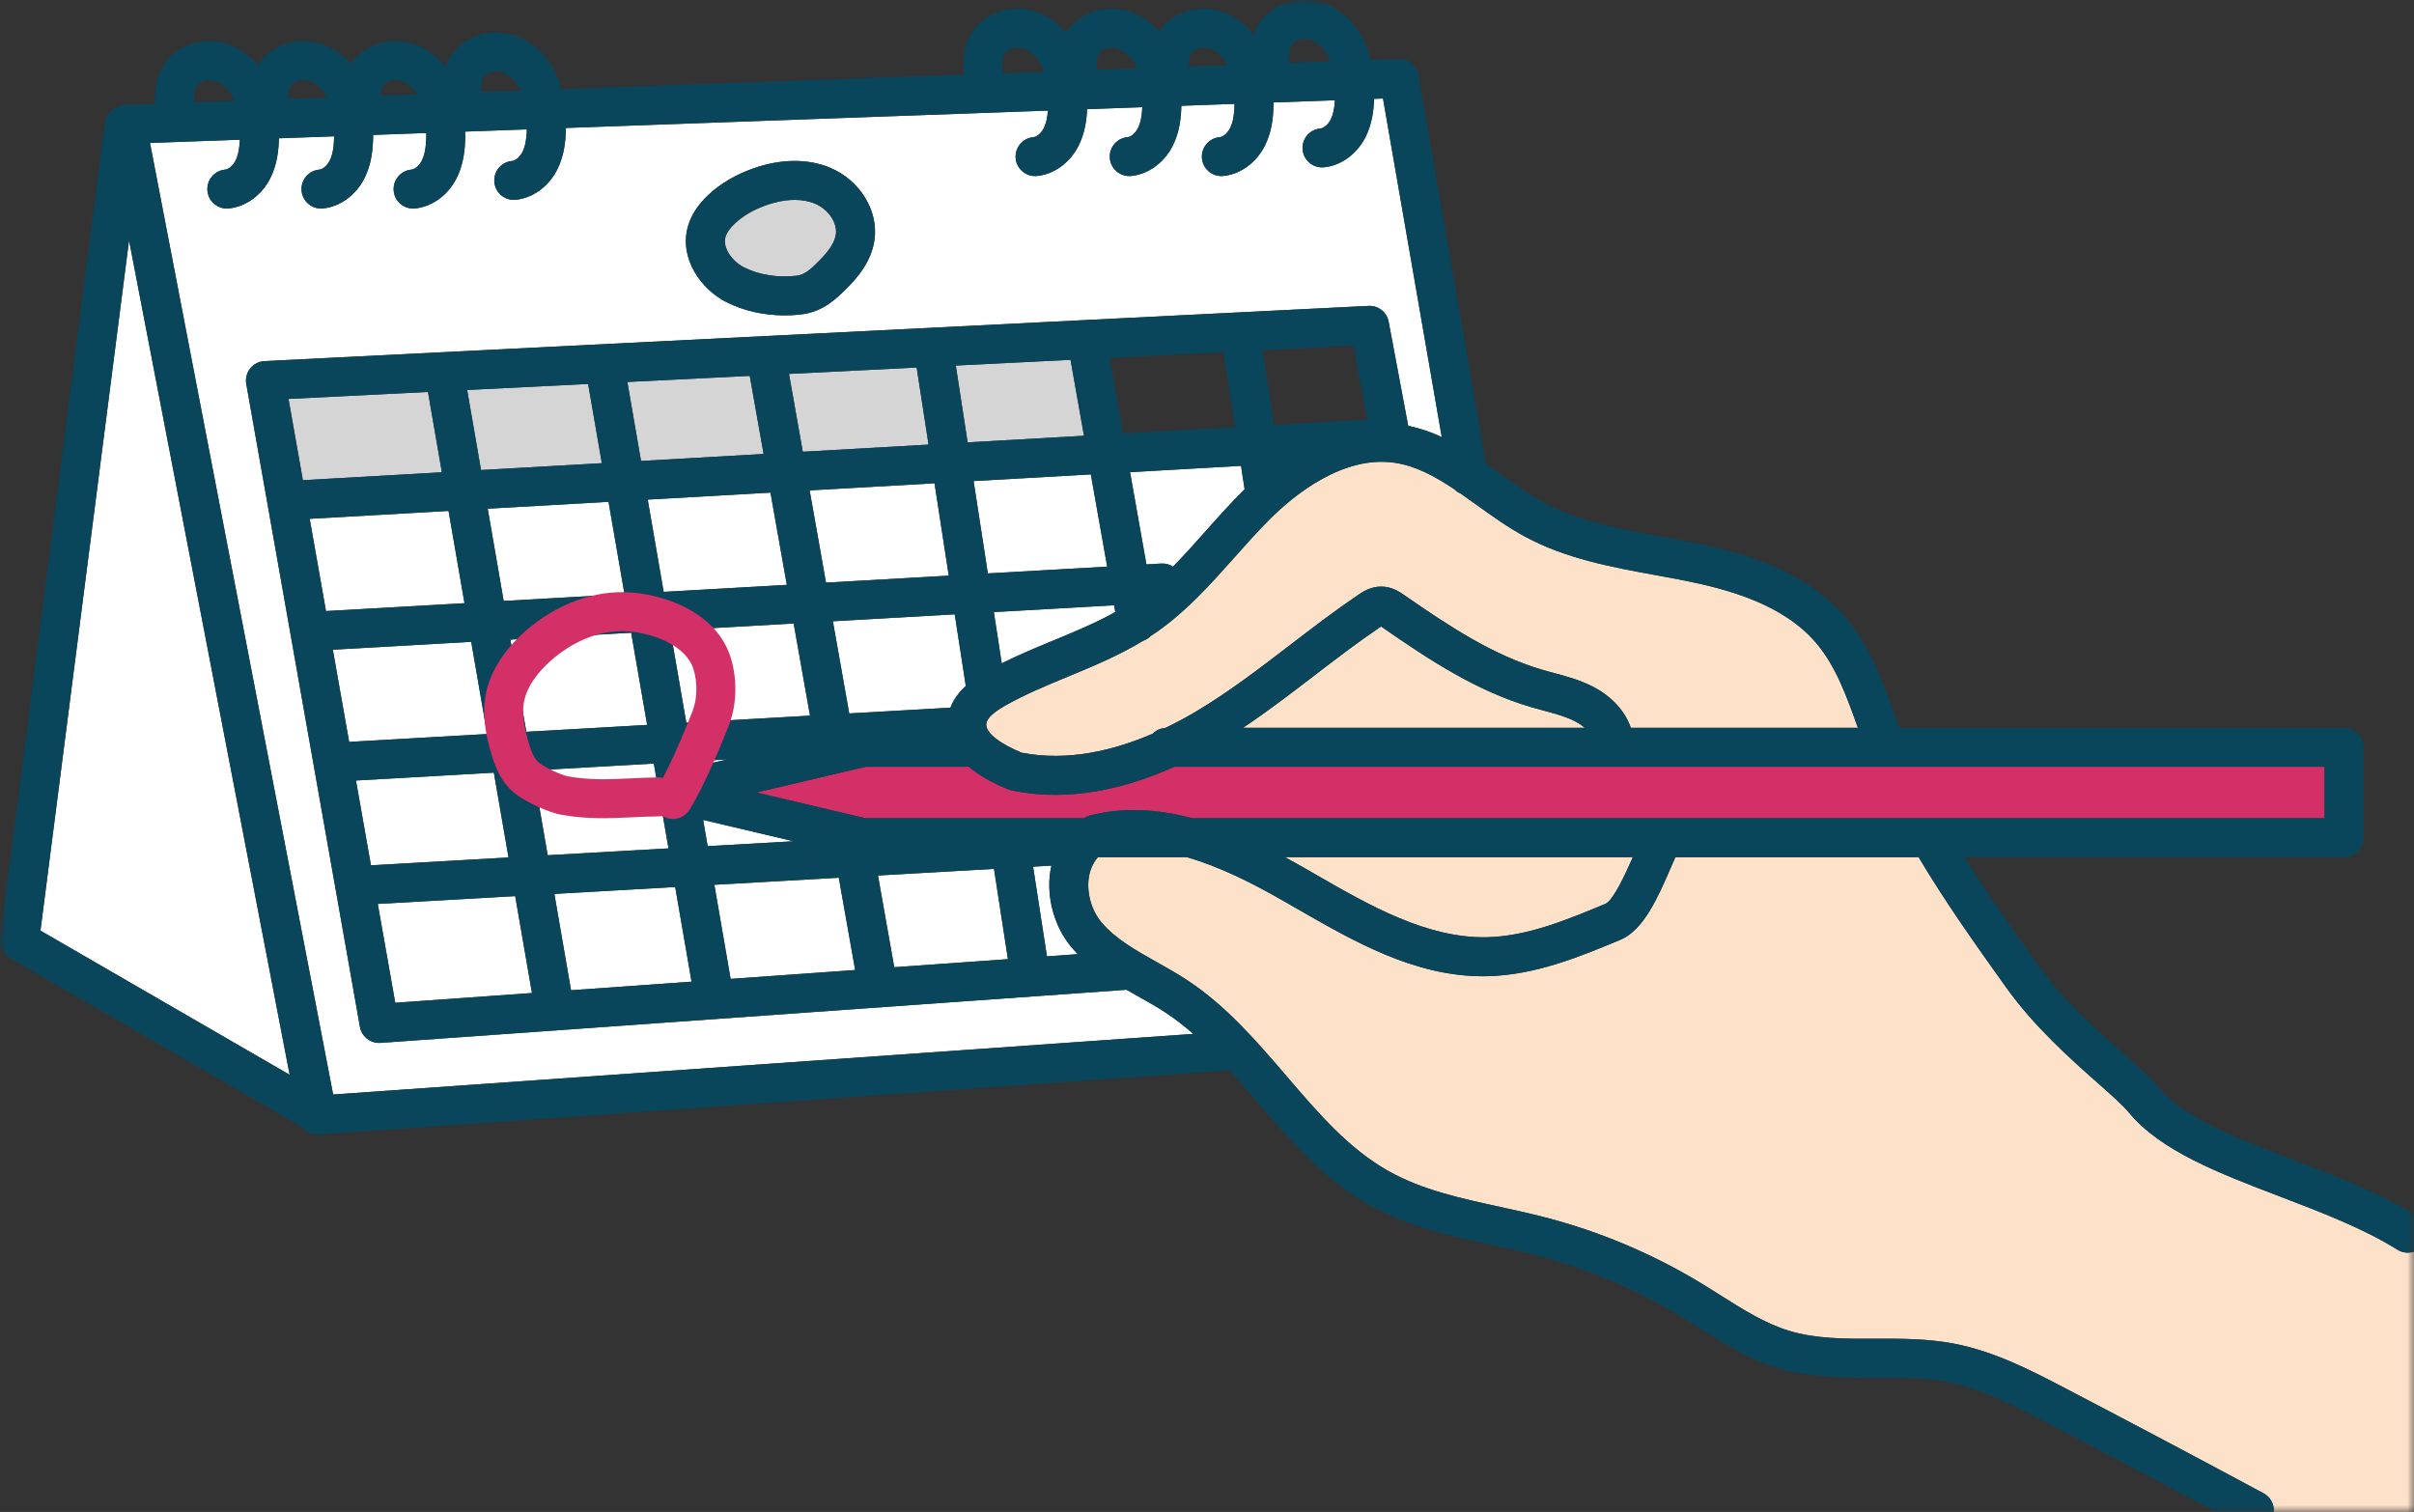 <svg width="182" height="114" viewBox="0 0 182 114" fill="none" xmlns="http://www.w3.org/2000/svg">
<rect x="0" y="0" width="182" height="114" fill="#333333" stroke="none"/>
<mask id="mask0" mask-type="alpha" maskUnits="userSpaceOnUse" x="0" y="0" width="182" height="114">
<rect width="182" height="114" fill="#C4C4C4"/>
</mask>
<g mask="url(#mask0)">
<path d="M115.474 53.327C111.363 52.126 107.808 49.793 104.225 47.304C104.201 47.288 104.163 47.262 104.125 47.236C104.091 47.258 104.061 47.279 104.043 47.29C102.342 48.441 100.666 49.727 99.045 50.971C97.327 52.288 95.565 53.638 93.717 54.877H119.482C119.266 54.691 119.013 54.52 118.724 54.373C118.035 54.022 117.233 53.807 116.385 53.579C116.08 53.497 115.776 53.416 115.474 53.327Z" fill="#FDE1C8"/>
<path d="M122.954 54.876H140.074C140.072 54.871 140.071 54.866 140.069 54.861C139.215 52.471 138.407 50.213 136.911 48.462C134.439 45.569 130.334 44.44 127.033 43.78C126.293 43.632 125.547 43.496 124.801 43.36C121.491 42.755 118.067 42.13 114.98 40.462C113.691 39.767 112.5 38.91 111.347 38.082C110.935 37.786 110.527 37.495 110.12 37.212C109.944 37.137 109.785 37.029 109.651 36.893C108.193 35.917 106.736 35.122 105.133 34.889C101.275 34.329 97.628 37.275 95.8 39.083C94.863 40.011 93.951 41.037 93.069 42.029C91.292 44.026 89.457 46.092 87.158 47.687C87.033 47.774 86.904 47.854 86.776 47.938C86.617 48.106 86.417 48.235 86.188 48.313C84.374 49.418 82.428 50.226 80.537 51.009C78.854 51.705 77.265 52.362 75.771 53.211C74.916 53.696 74.444 54.135 74.369 54.516C74.214 55.294 75.615 56.17 77.02 56.751C80.507 57.436 83.998 56.575 86.912 55.318C87.156 55.069 87.489 54.913 87.858 54.887C88.71 54.479 89.505 54.047 90.218 53.621C92.665 52.162 94.999 50.371 97.257 48.64C98.911 47.37 100.623 46.057 102.397 44.856C102.722 44.636 103.328 44.227 104.129 44.227C104.131 44.227 104.132 44.227 104.133 44.227C104.949 44.228 105.546 44.643 105.903 44.892C109.277 47.236 112.612 49.43 116.299 50.507C116.578 50.589 116.862 50.664 117.145 50.741C118.104 50.997 119.094 51.263 120.059 51.755C121.496 52.487 122.517 53.602 122.954 54.876Z" fill="#FDE1C8"/>
<path d="M52.323 57.848L54.83 57.256L52.246 57.404L52.323 57.848Z" fill="white"/>
<path d="M35.02 45.481L33.817 38.524L23.348 39.12L24.577 46.074L35.02 45.481Z" fill="white"/>
<path d="M21.752 30.079L22.835 36.207L33.316 35.611L32.267 29.553L21.752 30.079Z" fill="#D5D5D5"/>
<path d="M53.353 63.8L59.828 63.431L53.012 61.822L53.353 63.8Z" fill="white"/>
<path d="M64.474 73.139L63.239 66.18L53.857 66.713L55.085 73.809L64.474 73.139Z" fill="white"/>
<path d="M56.089 20.157C57.226 20.731 58.633 20.954 60.052 20.791C60.684 20.717 61.117 20.311 61.77 19.653C62.551 18.87 62.945 18.234 63.022 17.664C63.14 16.794 62.453 15.783 61.46 15.361C60.96 15.148 60.431 15.07 59.921 15.07C59.057 15.07 58.251 15.296 57.742 15.479C56.809 15.813 56.029 16.269 55.423 16.832C55.028 17.199 54.782 17.553 54.691 17.881C54.463 18.705 55.23 19.724 56.089 20.157Z" fill="#D5D5D5"/>
<path d="M99.177 65.927C103.299 68.302 107.556 70.734 112.056 70.669C115.136 70.608 118.139 69.356 121.042 68.146C121.637 67.894 122.583 65.825 123.104 64.634H96.885C97.332 64.877 97.774 65.122 98.207 65.37L99.177 65.927Z" fill="#FDE1C8"/>
<path d="M51.859 17.098C52.097 16.237 52.623 15.424 53.422 14.68C54.321 13.844 55.441 13.182 56.751 12.713C58.846 11.962 60.926 11.942 62.609 12.656C64.83 13.599 66.229 15.87 65.934 18.057C65.713 19.693 64.665 20.91 63.896 21.682C63.103 22.479 62.075 23.513 60.391 23.708C59.978 23.756 59.566 23.779 59.156 23.779C57.592 23.779 56.069 23.437 54.766 22.779C52.861 21.82 51.195 19.502 51.859 17.098ZM89.965 77.955C89.308 77.38 88.625 76.842 87.897 76.363C87.227 75.92 86.518 75.521 85.767 75.1C85.49 74.944 85.212 74.787 84.934 74.627L28.687 78.633C28.652 78.635 28.617 78.636 28.582 78.636C27.875 78.636 27.262 78.129 27.137 77.423L18.568 28.95C18.494 28.534 18.603 28.108 18.866 27.779C19.129 27.449 19.52 27.248 19.941 27.227L103.179 23.065C103.92 23.026 104.56 23.539 104.696 24.261L106.169 32.105C107.061 32.292 107.903 32.582 108.7 32.956L104.27 7.428L103.598 7.452C103.568 8.303 103.45 9.352 102.947 10.344C102.294 11.627 101.092 12.497 99.808 12.615C99.762 12.619 99.717 12.621 99.672 12.621C98.922 12.621 98.281 12.048 98.211 11.286C98.138 10.478 98.732 9.763 99.54 9.689C99.815 9.664 100.138 9.387 100.328 9.013C100.508 8.656 100.609 8.19 100.648 7.559L96.012 7.725C96.011 7.776 96.016 7.82 96.015 7.871C95.998 8.758 95.908 9.914 95.357 10.998C94.706 12.28 93.504 13.15 92.219 13.268C92.173 13.272 92.127 13.274 92.082 13.274C91.332 13.274 90.692 12.702 90.621 11.94C90.547 11.132 91.141 10.417 91.95 10.342C92.225 10.317 92.549 10.04 92.737 9.668C93.016 9.121 93.066 8.401 93.078 7.832L89.067 7.975C89.044 8.848 88.941 9.954 88.412 10.998C87.76 12.28 86.558 13.15 85.274 13.268C85.228 13.272 85.182 13.274 85.138 13.274C84.387 13.274 83.746 12.702 83.676 11.94C83.602 11.132 84.196 10.417 85.005 10.342C85.28 10.317 85.604 10.04 85.792 9.668C86.032 9.197 86.1 8.603 86.122 8.082L81.959 8.232C81.922 9.058 81.791 10.055 81.312 10.998C80.661 12.28 79.458 13.15 78.174 13.268C78.129 13.272 78.082 13.274 78.038 13.274C77.287 13.274 76.647 12.702 76.576 11.94C76.502 11.132 77.097 10.417 77.905 10.342C78.18 10.317 78.504 10.04 78.692 9.668C78.863 9.332 78.962 8.908 79.007 8.338L42.666 9.648C42.666 9.654 42.667 9.66 42.666 9.666C42.65 10.551 42.559 11.707 42.008 12.793C41.356 14.075 40.153 14.945 38.869 15.063C38.823 15.067 38.778 15.069 38.733 15.069C37.982 15.069 37.342 14.497 37.272 13.734C37.198 12.926 37.793 12.211 38.601 12.137C38.876 12.112 39.199 11.835 39.389 11.463C39.594 11.058 39.696 10.52 39.722 9.754L35.068 9.922C35.069 10.056 35.08 10.181 35.077 10.319C35.06 11.205 34.969 12.361 34.418 13.446C33.767 14.728 32.565 15.598 31.281 15.716C31.235 15.721 31.189 15.722 31.144 15.722C30.394 15.722 29.753 15.15 29.683 14.388C29.609 13.58 30.203 12.865 31.011 12.791C31.286 12.766 31.61 12.488 31.799 12.116C32.018 11.684 32.123 11.113 32.14 10.262C32.141 10.179 32.136 10.107 32.135 10.028L28.129 10.172C28.128 10.223 28.133 10.268 28.132 10.319C28.115 11.205 28.024 12.362 27.473 13.446C26.822 14.728 25.62 15.598 24.335 15.716C24.289 15.721 24.244 15.722 24.199 15.722C23.448 15.722 22.808 15.15 22.738 14.388C22.664 13.58 23.258 12.865 24.066 12.791C24.341 12.766 24.665 12.488 24.854 12.116C25.132 11.568 25.183 10.849 25.194 10.278L21.029 10.428C21.006 11.299 20.903 12.404 20.374 13.446C19.723 14.728 18.52 15.598 17.235 15.716C17.19 15.721 17.145 15.722 17.099 15.722C16.349 15.722 15.708 15.15 15.638 14.388C15.564 13.58 16.159 12.865 16.966 12.791C17.241 12.766 17.565 12.488 17.755 12.116C17.993 11.646 18.061 11.054 18.084 10.534L11.309 10.778L25.116 82.525L89.965 77.955Z" fill="white"/>
<path d="M175.257 57.814H88.529C85.91 58.997 82.811 59.93 79.554 59.93C78.48 59.93 77.39 59.828 76.293 59.602C76.209 59.584 76.125 59.559 76.045 59.526C74.693 58.984 73.711 58.392 73.008 57.786C72.918 57.803 72.825 57.814 72.729 57.814H65.261L57.039 59.754L65.261 61.695H81.702C81.707 61.693 81.712 61.688 81.717 61.685C81.853 61.596 82.002 61.529 82.16 61.49C84.765 60.821 87.37 61.023 89.89 61.695H175.257V57.814Z" fill="#D33068"/>
<path d="M3.051 70.168L21.838 81.039L9.73 18.122L3.051 70.168Z" fill="white"/>
<path d="M59.837 47.011L50.539 47.54L51.742 54.491L61.07 53.96L59.837 47.011Z" fill="white"/>
<path d="M36.73 55.345L35.527 48.395L25.094 48.988L26.323 55.938L36.73 55.345Z" fill="white"/>
<path d="M83.476 42.724L82.241 35.769L73.402 36.272L74.477 43.235L83.476 42.724Z" fill="white"/>
<path d="M81.726 32.856L80.71 27.13L72.061 27.563L72.954 33.355L81.726 32.856Z" fill="#D5D5D5"/>
<path d="M71.656 53.357C71.908 52.694 72.337 52.161 72.815 51.723L71.981 46.32L62.793 46.843L64.026 53.792L71.656 53.357Z" fill="white"/>
<path d="M87.553 42.492C87.876 42.472 88.179 42.564 88.433 42.728C89.257 41.892 90.055 40.997 90.873 40.076C91.786 39.051 92.729 37.989 93.735 36.995C93.768 36.962 93.805 36.928 93.838 36.895L93.566 35.125L85.199 35.601L86.433 42.556L87.553 42.492Z" fill="white"/>
<path d="M79.274 65.267L77.889 65.347L78.932 72.109L81.262 71.944C81.109 71.788 80.959 71.629 80.815 71.46C79.52 69.937 78.892 67.757 79.177 65.77C79.201 65.599 79.237 65.433 79.274 65.267Z" fill="white"/>
<path d="M71.531 43.403L70.457 36.44L61.041 36.975L62.275 43.93L71.531 43.403Z" fill="white"/>
<path d="M181.532 94.452C181.265 94.452 180.995 94.38 180.753 94.228C178.197 92.625 174.989 91.399 171.887 90.213C167.267 88.447 162.905 86.779 160.522 83.903C160.048 83.329 159.147 82.532 158.103 81.61C156.105 79.84 153.368 77.417 151.224 74.414C148.996 71.29 146.691 68.061 144.659 64.64C144.658 64.638 144.658 64.636 144.656 64.634H126.314C126.2 64.888 126.08 65.163 125.956 65.45C125.003 67.643 123.924 70.129 122.174 70.858C119.165 72.112 115.754 73.535 112.116 73.606C112.015 73.608 111.913 73.609 111.813 73.609C106.63 73.609 102.098 70.999 97.712 68.474L96.75 67.921C94.479 66.621 92.004 65.357 89.488 64.634H82.775C82.333 65.142 82.152 65.73 82.087 66.186C81.921 67.347 82.301 68.67 83.056 69.557C84.111 70.799 85.615 71.644 87.208 72.539C87.971 72.968 88.759 73.41 89.517 73.91C92.468 75.855 94.764 78.534 96.984 81.124C99.417 83.965 101.715 86.647 104.748 88.334C107.252 89.726 110.094 90.346 113.101 91.002C114.212 91.244 115.361 91.494 116.487 91.787C120.627 92.862 124.582 94.531 128.24 96.746C128.73 97.043 129.217 97.35 129.703 97.658C131.428 98.749 133.058 99.779 134.849 100.33C136.882 100.956 139.069 100.95 141.386 100.942C143.308 100.933 145.294 100.929 147.268 101.3C150.355 101.88 153.159 103.343 155.632 104.634C160.641 107.248 165.697 109.927 170.659 112.595C171.282 112.93 171.563 113.647 171.373 114.299H182.429V94.134C182.169 94.336 181.856 94.452 181.532 94.452Z" fill="#FDE1C8"/>
<path d="M75.526 50.016C76.811 49.372 78.129 48.825 79.415 48.294C81.058 47.614 82.632 46.962 84.086 46.145L83.995 45.636L74.93 46.152L75.526 50.016Z" fill="white"/>
<path d="M74.942 65.514L66.193 66.012L67.421 72.93L75.992 72.32L74.942 65.514Z" fill="white"/>
<path d="M40.107 74.873L38.843 67.567L28.48 68.156L29.798 75.607L40.107 74.873Z" fill="white"/>
<path d="M38.341 64.653L37.234 58.258L26.838 58.85L27.968 65.243L38.341 64.653Z" fill="white"/>
<path d="M44.342 28.948L35.221 29.404L36.265 35.441L45.375 34.924L44.342 28.959C44.342 28.956 44.342 28.952 44.342 28.948Z" fill="#D5D5D5"/>
<path d="M47.083 44.795L45.878 37.838L36.77 38.356L37.973 45.312L47.083 44.795Z" fill="white"/>
<path d="M47.587 47.708L38.478 48.226L39.681 55.178L48.791 54.659L47.587 47.708Z" fill="white"/>
<path d="M70.008 33.523L69.112 27.71L59.484 28.192L60.526 34.062L70.008 33.523Z" fill="#D5D5D5"/>
<path d="M50.401 63.968L49.889 61.009C49.459 60.748 49.179 60.279 49.179 59.754C49.179 59.405 49.303 59.081 49.511 58.825L49.295 57.572L40.185 58.09L41.292 64.485L50.401 63.968Z" fill="white"/>
<path d="M52.139 74.018L50.905 66.882L41.795 67.4L43.052 74.665L52.139 74.018Z" fill="white"/>
<path d="M59.323 44.099L58.089 37.143L48.834 37.67L50.038 44.627L59.323 44.099Z" fill="white"/>
<path d="M47.299 28.801L48.329 34.756L57.571 34.23L56.527 28.339L47.299 28.801Z" fill="#D5D5D5"/>
<path d="M89.891 61.696C87.371 61.023 84.767 60.822 82.161 61.49C82.004 61.53 81.854 61.596 81.719 61.685C81.713 61.689 81.709 61.693 81.704 61.696H65.263L57.041 59.755L65.262 57.814H72.73C72.826 57.814 72.919 57.804 73.01 57.787C73.712 58.393 74.695 58.985 76.047 59.527C76.127 59.559 76.21 59.584 76.295 59.602C77.392 59.829 78.482 59.931 79.556 59.931C82.813 59.931 85.912 58.998 88.53 57.814H175.259V61.696H89.891ZM121.041 68.146C118.138 69.356 115.135 70.608 112.055 70.669C107.555 70.734 103.298 68.302 99.176 65.927L98.206 65.37C97.773 65.122 97.33 64.877 96.884 64.634H123.104C122.582 65.825 121.636 67.893 121.041 68.146ZM80.815 71.46C80.959 71.629 81.109 71.787 81.261 71.944L78.933 72.109L77.889 65.347L79.273 65.267C79.237 65.433 79.201 65.598 79.177 65.769C78.892 67.756 79.52 69.937 80.815 71.46ZM66.193 66.012L74.942 65.514L75.992 72.319L67.42 72.929L66.193 66.012ZM84.934 74.627C85.212 74.787 85.49 74.944 85.767 75.1C86.518 75.522 87.228 75.921 87.898 76.363C88.626 76.843 89.308 77.381 89.966 77.956L25.116 82.526L11.309 10.779L18.084 10.535C18.061 11.055 17.993 11.647 17.755 12.115C17.566 12.488 17.241 12.766 16.966 12.791C16.159 12.866 15.564 13.581 15.638 14.389C15.708 15.151 16.349 15.723 17.099 15.723C17.144 15.723 17.19 15.721 17.235 15.717C18.52 15.599 19.722 14.729 20.374 13.446C20.902 12.406 21.006 11.3 21.029 10.428L25.194 10.278C25.177 11.119 25.072 11.687 24.855 12.115C24.665 12.488 24.341 12.766 24.066 12.791C23.258 12.866 22.663 13.581 22.738 14.389C22.808 15.151 23.448 15.723 24.198 15.723C24.244 15.723 24.289 15.721 24.335 15.717C25.619 15.599 26.821 14.729 27.474 13.446C28.025 12.36 28.115 11.204 28.131 10.32C28.133 10.269 28.128 10.223 28.128 10.173L32.136 10.028C32.136 10.108 32.142 10.18 32.14 10.262C32.124 11.113 32.018 11.685 31.8 12.115C31.61 12.488 31.286 12.766 31.011 12.791C30.204 12.866 29.609 13.581 29.683 14.389C29.754 15.151 30.394 15.723 31.144 15.723C31.189 15.723 31.235 15.721 31.28 15.717C32.565 15.599 33.767 14.729 34.419 13.446C34.969 12.361 35.06 11.205 35.077 10.319C35.08 10.181 35.069 10.056 35.068 9.923L39.724 9.755C39.706 10.303 39.646 10.955 39.388 11.463C39.199 11.835 38.876 12.113 38.601 12.138C37.794 12.212 37.198 12.927 37.272 13.734C37.342 14.497 37.982 15.07 38.733 15.07C38.778 15.07 38.823 15.068 38.869 15.063C40.154 14.946 41.357 14.076 42.007 12.794C42.558 11.71 42.649 10.553 42.666 9.666C42.666 9.66 42.665 9.655 42.665 9.648L79.008 8.339C78.963 8.908 78.863 9.332 78.692 9.668C78.504 10.04 78.18 10.318 77.905 10.343C77.097 10.417 76.502 11.132 76.577 11.941C76.647 12.702 77.287 13.275 78.038 13.275C78.082 13.275 78.129 13.273 78.174 13.269C79.459 13.15 80.662 12.28 81.312 10.998C81.791 10.055 81.922 9.059 81.959 8.232L86.123 8.082C86.1 8.604 86.032 9.197 85.792 9.668C85.604 10.04 85.28 10.318 85.005 10.343C84.197 10.417 83.602 11.132 83.677 11.941C83.747 12.702 84.387 13.275 85.137 13.275C85.182 13.275 85.228 13.273 85.274 13.269C86.559 13.15 87.761 12.28 88.412 10.999C88.941 9.956 89.044 8.848 89.067 7.976L93.078 7.832C93.066 8.402 93.015 9.121 92.737 9.668C92.549 10.04 92.225 10.318 91.95 10.343C91.142 10.417 90.547 11.132 90.621 11.941C90.692 12.702 91.332 13.275 92.082 13.275C92.127 13.275 92.173 13.273 92.219 13.269C93.503 13.151 94.706 12.28 95.356 10.999C95.908 9.915 95.998 8.758 96.015 7.872C96.017 7.821 96.011 7.776 96.012 7.726L100.647 7.559C100.609 8.19 100.509 8.656 100.328 9.014C100.138 9.387 99.814 9.665 99.54 9.689C98.732 9.764 98.138 10.479 98.211 11.287C98.281 12.049 98.922 12.621 99.672 12.621C99.717 12.621 99.762 12.619 99.808 12.615C101.092 12.497 102.294 11.628 102.947 10.345C103.451 9.351 103.568 8.301 103.597 7.452L104.27 7.429L108.7 32.956C107.903 32.583 107.061 32.293 106.168 32.105L104.696 24.262C104.56 23.539 103.927 23.026 103.178 23.065L19.941 27.227C19.52 27.248 19.128 27.449 18.865 27.779C18.602 28.108 18.494 28.535 18.568 28.95L27.136 77.424C27.261 78.129 27.875 78.637 28.582 78.637C28.616 78.637 28.652 78.636 28.687 78.633L84.934 74.627ZM3.05 70.169L9.729 18.12L21.838 81.04L3.05 70.169ZM14.791 6.525C15.002 6.149 15.618 5.947 16.136 6.085C16.739 6.244 17.32 6.795 17.653 7.523C17.666 7.55 17.673 7.582 17.685 7.609L14.655 7.718C14.62 7.266 14.63 6.813 14.791 6.525ZM21.891 6.525C22.102 6.149 22.718 5.947 23.236 6.085C23.79 6.231 24.316 6.716 24.658 7.358L21.74 7.463C21.729 7.101 21.76 6.759 21.891 6.525ZM28.836 6.525C29.046 6.149 29.662 5.947 30.181 6.085C30.663 6.212 31.124 6.595 31.462 7.113L28.692 7.212C28.702 6.943 28.738 6.701 28.836 6.525ZM36.426 5.872C36.636 5.496 37.254 5.296 37.77 5.431C38.361 5.588 38.929 6.123 39.266 6.831L36.281 6.939C36.258 6.53 36.279 6.133 36.426 5.872ZM75.73 4.077C75.94 3.701 76.558 3.501 77.074 3.636C77.677 3.796 78.258 4.347 78.592 5.076C78.639 5.179 78.675 5.297 78.714 5.41L75.616 5.521C75.559 4.993 75.538 4.419 75.73 4.077ZM82.831 4.076C83.04 3.701 83.658 3.501 84.174 3.636C84.777 3.796 85.358 4.347 85.692 5.074C85.703 5.101 85.711 5.131 85.722 5.157L82.697 5.266C82.663 4.816 82.669 4.365 82.831 4.076ZM89.775 4.077C89.985 3.701 90.603 3.501 91.119 3.636C91.673 3.782 92.201 4.269 92.543 4.911L89.624 5.017C89.613 4.654 89.644 4.311 89.775 4.077ZM97.364 3.424C97.574 3.048 98.194 2.847 98.709 2.983C99.311 3.142 99.893 3.693 100.226 4.422C100.255 4.487 100.276 4.563 100.303 4.632L97.238 4.742C97.192 4.25 97.188 3.739 97.364 3.424ZM95.191 26.406L102.045 26.064L103.091 31.641L96.06 32.041L95.191 26.406ZM83.993 45.637L84.084 46.145C82.63 46.963 81.056 47.614 79.413 48.294C78.127 48.826 76.808 49.373 75.524 50.016L74.928 46.152L83.993 45.637ZM93.564 35.125L93.837 36.895C93.803 36.928 93.766 36.962 93.733 36.995C92.728 37.989 91.785 39.049 90.874 40.075C90.056 40.995 89.258 41.889 88.433 42.725C88.181 42.562 87.878 42.471 87.55 42.492L86.431 42.556L85.197 35.601L93.564 35.125ZM84.68 32.688L83.668 26.982L92.242 26.554L93.114 32.209L84.68 32.688ZM82.243 35.769L83.476 42.724L74.478 43.236L73.403 36.272L82.243 35.769ZM72.06 27.563L80.71 27.13L81.726 32.856L72.953 33.355L72.06 27.563ZM71.981 46.32L72.815 51.723C72.337 52.161 71.908 52.694 71.655 53.358L64.025 53.792L62.793 46.843L71.981 46.32ZM61.041 36.975L70.457 36.44L71.531 43.404L62.275 43.93L61.041 36.975ZM59.484 28.192L69.11 27.71L70.007 33.523L60.525 34.062L59.484 28.192ZM50.906 66.881L52.14 74.017L43.053 74.665L41.796 67.4L50.906 66.881ZM49.295 57.572L49.512 58.826C49.303 59.081 49.179 59.406 49.179 59.754C49.179 60.279 49.458 60.748 49.889 61.009L50.401 63.968L41.292 64.486L40.185 58.091L49.295 57.572ZM58.088 37.143L59.322 44.098L50.035 44.626L48.832 37.67L58.088 37.143ZM48.328 34.756L47.298 28.801L56.526 28.34L57.571 34.23L48.328 34.756ZM39.681 55.177L38.479 48.226L47.588 47.708L48.791 54.659L39.681 55.177ZM38.844 67.568L40.108 74.875L29.799 75.609L28.482 68.157L38.844 67.568ZM37.233 58.259L38.34 64.654L27.966 65.244L26.836 58.85L37.233 58.259ZM45.88 37.838L47.084 44.794L37.974 45.312L36.771 38.356L45.88 37.838ZM36.267 35.442L35.222 29.405L44.344 28.949C44.344 28.953 44.344 28.957 44.344 28.96L45.376 34.924L36.267 35.442ZM35.527 48.394L36.729 55.345L26.322 55.937L25.093 48.987L35.527 48.394ZM22.834 36.206L21.75 30.079L32.267 29.552L33.315 35.61L22.834 36.206ZM33.819 38.524L35.022 45.48L24.578 46.074L23.349 39.119L33.819 38.524ZM51.743 54.491L50.54 47.54L59.838 47.011L61.071 53.96L51.743 54.491ZM52.324 57.849L52.247 57.405L54.831 57.257L52.324 57.849ZM63.239 66.18L64.474 73.139L55.084 73.808L53.857 66.713L63.239 66.18ZM53.353 63.8L53.011 61.821L59.828 63.431L53.353 63.8ZM119.481 54.877H93.716C95.564 53.637 97.326 52.288 99.044 50.971C100.665 49.727 102.341 48.441 104.042 47.289C104.059 47.278 104.09 47.257 104.124 47.235C104.162 47.262 104.2 47.287 104.224 47.304C107.807 49.793 111.362 52.126 115.473 53.327C115.775 53.415 116.079 53.497 116.384 53.579C117.232 53.806 118.034 54.021 118.723 54.372C119.012 54.52 119.265 54.691 119.481 54.877ZM110.119 37.213C110.526 37.496 110.933 37.786 111.346 38.082C112.498 38.91 113.69 39.767 114.978 40.463C118.066 42.13 121.489 42.755 124.799 43.36C125.546 43.496 126.291 43.633 127.031 43.78C130.333 44.441 134.438 45.569 136.909 48.462C138.405 50.213 139.213 52.471 140.068 54.861C140.07 54.866 140.071 54.871 140.073 54.877H122.953C122.515 53.602 121.494 52.487 120.057 51.755C119.093 51.263 118.102 50.998 117.144 50.741C116.86 50.664 116.577 50.589 116.297 50.507C112.61 49.43 109.275 47.237 105.901 44.892C105.545 44.644 104.948 44.228 104.131 44.227C104.13 44.227 104.129 44.227 104.127 44.227C103.326 44.227 102.721 44.636 102.396 44.857C100.622 46.057 98.91 47.37 97.255 48.64C94.998 50.372 92.663 52.162 90.217 53.621C89.504 54.047 88.709 54.479 87.858 54.886C87.487 54.912 87.153 55.07 86.909 55.319C83.996 56.576 80.507 57.437 77.019 56.751C75.613 56.171 74.213 55.295 74.368 54.514C74.443 54.135 74.915 53.696 75.77 53.211C77.263 52.363 78.853 51.705 80.536 51.009C82.427 50.227 84.372 49.418 86.187 48.313C86.415 48.235 86.615 48.106 86.775 47.938C86.901 47.855 87.031 47.774 87.157 47.687C89.455 46.091 91.292 44.026 93.069 42.028C93.95 41.036 94.861 40.011 95.799 39.083C97.626 37.275 101.272 34.329 105.131 34.889C106.734 35.122 108.19 35.916 109.648 36.893C109.783 37.029 109.943 37.138 110.119 37.213ZM182.31 91.738C179.512 89.983 176.167 88.704 172.933 87.468C168.685 85.844 164.672 84.31 162.782 82.029C162.162 81.28 161.229 80.455 160.049 79.41C158.051 77.641 155.563 75.439 153.613 72.707C151.752 70.1 149.85 67.411 148.11 64.634H176.727C177.539 64.634 178.197 63.977 178.197 63.165V56.346C178.197 55.535 177.539 54.877 176.727 54.877H143.203C143.08 54.541 142.955 54.209 142.834 53.871C141.927 51.337 140.99 48.716 139.142 46.553C136.086 42.976 131.373 41.652 127.607 40.9C126.852 40.748 126.09 40.609 125.327 40.47C122.1 39.881 119.052 39.324 116.374 37.877C115.251 37.271 114.186 36.506 113.06 35.697C112.72 35.452 112.375 35.207 112.03 34.964L106.945 5.663C106.82 4.94 106.175 4.419 105.446 4.446L103.333 4.522C103.221 4.055 103.084 3.608 102.897 3.199C102.198 1.669 100.912 0.527 99.458 0.143C97.628 -0.341 95.669 0.436 94.801 1.989C94.688 2.19 94.603 2.396 94.531 2.603C93.821 1.714 92.889 1.065 91.869 0.796C90.149 0.342 88.333 1.007 87.397 2.372C86.713 1.602 85.855 1.042 84.924 0.796C83.161 0.331 81.295 1.04 80.382 2.475C79.686 1.652 78.795 1.052 77.825 0.796C75.993 0.312 74.035 1.089 73.165 2.643C72.608 3.641 72.592 4.733 72.674 5.628L42.336 6.721C42.233 6.345 42.113 5.983 41.959 5.647C41.258 4.117 39.973 2.975 38.52 2.591C36.688 2.108 34.731 2.885 33.862 4.437C33.75 4.638 33.665 4.843 33.593 5.051C32.883 4.162 31.951 3.513 30.931 3.244C29.215 2.789 27.397 3.454 26.459 4.819C25.776 4.049 24.916 3.49 23.986 3.244C22.225 2.779 20.358 3.487 19.443 4.921C18.747 4.1 17.856 3.5 16.886 3.244C15.057 2.76 13.098 3.536 12.228 5.089C11.721 5.996 11.664 6.98 11.718 7.824L9.489 7.904C9.242 7.913 9.008 7.99 8.799 8.114C8.331 8.309 7.972 8.737 7.903 9.276L0.012 70.764C-0.063 71.351 0.221 71.926 0.733 72.222L22.747 84.96C23.019 85.322 23.445 85.552 23.918 85.552C23.953 85.552 23.988 85.55 24.023 85.548L24.094 85.543C24.117 85.544 24.14 85.552 24.163 85.552C24.242 85.552 24.319 85.534 24.397 85.521L92.715 80.707C93.395 81.459 94.067 82.238 94.75 83.036C97.245 85.947 99.824 88.958 103.318 90.9C106.2 92.503 109.389 93.199 112.472 93.871C113.555 94.108 114.676 94.352 115.747 94.63C119.61 95.633 123.301 97.191 126.716 99.258C127.19 99.546 127.66 99.843 128.13 100.14C129.942 101.286 131.816 102.471 133.981 103.137C136.443 103.896 138.962 103.885 141.393 103.879C143.261 103.876 145.022 103.868 146.722 104.187C149.381 104.687 151.978 106.042 154.271 107.238C159.269 109.847 164.314 112.52 169.266 115.182C169.486 115.302 169.725 115.357 169.96 115.357C170.484 115.357 170.989 115.077 171.255 114.584C171.639 113.87 171.371 112.979 170.656 112.594C165.695 109.926 160.638 107.248 155.629 104.634C153.156 103.343 150.352 101.88 147.266 101.3C145.291 100.929 143.306 100.932 141.383 100.942C139.067 100.949 136.879 100.956 134.846 100.33C133.055 99.778 131.425 98.748 129.7 97.657C129.214 97.35 128.727 97.043 128.237 96.746C124.579 94.53 120.625 92.862 116.484 91.786C115.358 91.494 114.209 91.243 113.098 91.001C110.091 90.345 107.249 89.725 104.745 88.333C101.712 86.646 99.414 83.964 96.981 81.124C94.761 78.534 92.466 75.854 89.514 73.91C88.757 73.41 87.969 72.967 87.206 72.539C85.613 71.644 84.109 70.799 83.054 69.558C82.299 68.67 81.919 67.346 82.085 66.186C82.15 65.729 82.33 65.142 82.771 64.634H89.488C92.003 65.357 94.477 66.621 96.747 67.92L97.71 68.473C102.096 70.999 106.627 73.609 111.81 73.609C111.91 73.609 112.012 73.608 112.113 73.605C115.751 73.535 119.162 72.112 122.172 70.857C123.921 70.129 125.001 67.642 125.953 65.45C126.078 65.163 126.198 64.887 126.312 64.634H144.654C144.655 64.636 144.655 64.637 144.656 64.639C146.689 68.061 148.993 71.29 151.221 74.413C153.366 77.418 156.103 79.841 158.102 81.61C159.144 82.533 160.045 83.329 160.52 83.903C162.902 86.779 167.265 88.447 171.884 90.213C174.986 91.398 178.194 92.625 180.751 94.228C180.993 94.38 181.263 94.452 181.53 94.452C182.018 94.452 182.496 94.208 182.775 93.763C183.207 93.075 182.998 92.169 182.31 91.738Z" fill="#0A465B"/>
<path d="M54.691 17.881C54.782 17.553 55.028 17.2 55.423 16.832C56.028 16.269 56.809 15.813 57.743 15.479C58.252 15.296 59.057 15.07 59.921 15.07C60.43 15.07 60.96 15.149 61.46 15.361C62.453 15.783 63.139 16.794 63.022 17.664C62.945 18.234 62.55 18.87 61.769 19.655C61.116 20.311 60.684 20.718 60.052 20.791C58.632 20.955 57.226 20.73 56.089 20.157C55.23 19.725 54.463 18.706 54.691 17.881ZM54.766 22.78C56.069 23.437 57.593 23.78 59.156 23.78C59.565 23.78 59.978 23.757 60.39 23.709C62.074 23.514 63.102 22.481 63.896 21.683C64.665 20.91 65.713 19.694 65.934 18.057C66.228 15.871 64.829 13.6 62.608 12.657C60.926 11.942 58.845 11.964 56.752 12.713C55.441 13.183 54.32 13.845 53.421 14.682C52.622 15.426 52.097 16.239 51.86 17.099C51.195 19.502 52.861 21.82 54.766 22.78Z" fill="#0A465B"/>
<path d="M52.218 53.608C52.079 53.968 50.983 56.763 49.983 58.645C49.878 58.623 49.76 58.618 49.659 58.614C48.907 58.624 48.209 58.657 47.537 58.689C45.916 58.766 44.516 58.832 42.836 58.54C42.367 58.46 41.141 57.896 40.685 57.552C40.232 57.211 39.978 56.453 39.789 55.758C39.563 54.923 39.349 53.951 39.481 53.063C39.681 51.709 40.686 50.566 41.493 49.845C43.12 48.393 45.064 47.586 46.898 47.586C47.06 47.586 47.221 47.592 47.381 47.605C49.374 47.762 51.761 48.728 52.292 50.474C52.597 51.478 52.568 52.708 52.218 53.608ZM55.102 49.62C54.103 46.329 50.443 44.9 47.613 44.676C44.85 44.455 41.902 45.541 39.537 47.653C37.859 49.151 36.834 50.873 36.575 52.633C36.363 54.064 36.666 55.466 36.954 56.527C37.274 57.704 37.756 59.023 38.916 59.897C39.669 60.466 41.326 61.261 42.335 61.435C44.333 61.782 45.957 61.706 47.675 61.623C48.317 61.593 48.982 61.561 49.699 61.552C49.787 61.55 49.874 61.541 49.957 61.526C50.2 61.677 50.469 61.749 50.735 61.749C51.222 61.749 51.699 61.507 51.978 61.065C53.195 59.14 54.673 55.402 54.957 54.672C55.548 53.152 55.602 51.262 55.102 49.62Z" fill="#D33068"/>
</g>
</svg>
